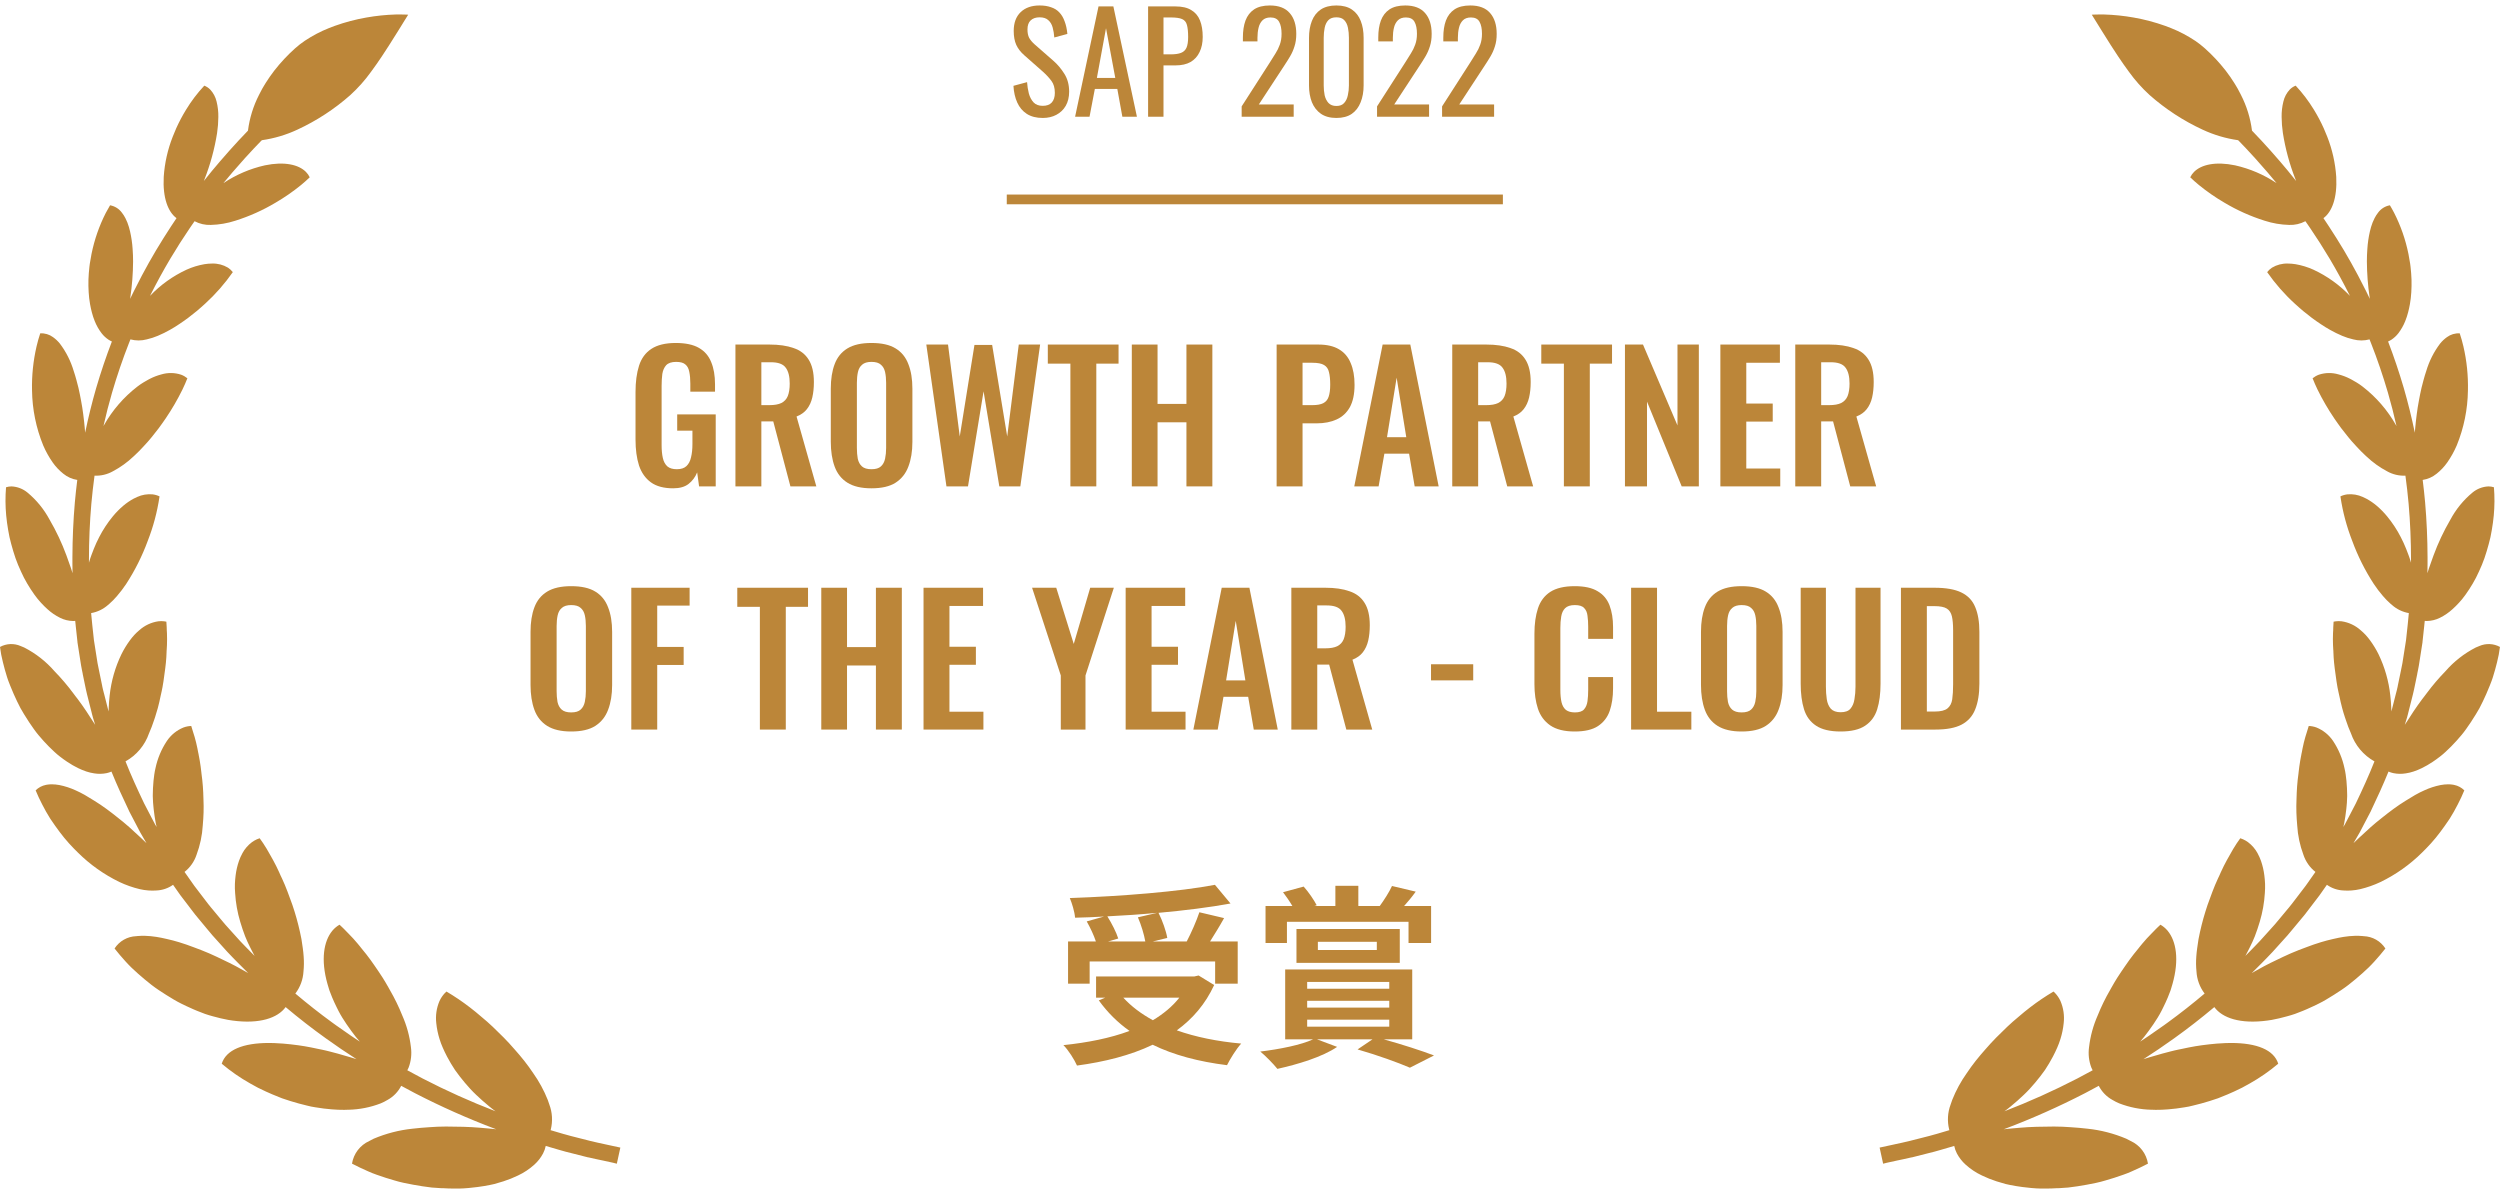 <svg width="257" height="123" viewBox="0 0 257 123" fill="none" xmlns="http://www.w3.org/2000/svg">
<path d="M46.789 122.181H46.889C47.017 122.181 47.142 122.181 47.269 122.181C47.526 122.181 47.786 122.158 48.044 122.137L48.197 122.125C48.502 122.097 48.803 122.065 49.096 122.025C49.528 121.968 49.949 121.899 50.358 121.816C50.514 121.785 50.667 121.751 50.819 121.716C51.145 121.626 51.455 121.534 51.751 121.441C52.264 121.276 52.765 121.076 53.251 120.841C53.864 120.553 54.432 120.176 54.934 119.721C55.297 119.393 55.599 119.005 55.828 118.573C55.955 118.33 56.047 118.071 56.102 117.802L57.502 118.212C57.961 118.354 58.386 118.454 58.761 118.548L58.847 118.57L60.014 118.867C60.169 118.909 60.313 118.946 60.464 118.981H60.483H60.502C61.039 119.11 61.502 119.202 61.871 119.281H61.879C62.379 119.39 62.763 119.472 63.02 119.53L63.41 119.629L63.772 117.972C63.772 117.972 63.239 117.858 62.239 117.64H62.246C61.766 117.533 61.221 117.429 60.608 117.271L60.444 117.228L59.291 116.935C58.862 116.824 58.437 116.725 58.02 116.596H58.013H58.007L56.599 116.181C56.608 116.155 56.617 116.129 56.624 116.102C56.833 115.253 56.78 114.36 56.471 113.542C56.423 113.388 56.369 113.231 56.309 113.071C55.921 112.095 55.417 111.169 54.809 110.313C54.523 109.885 54.218 109.463 53.894 109.053C53.731 108.848 53.566 108.644 53.394 108.443L53.139 108.149L52.877 107.849C52.529 107.449 52.167 107.049 51.795 106.674C51.609 106.485 51.419 106.3 51.228 106.117C51.038 105.934 50.852 105.741 50.66 105.56C50.276 105.196 49.883 104.85 49.483 104.522C49.09 104.187 48.697 103.853 48.294 103.551C47.528 102.962 46.727 102.421 45.895 101.93C45.654 102.146 45.452 102.4 45.294 102.682C45.255 102.753 45.217 102.827 45.181 102.903C44.873 103.62 44.759 104.406 44.849 105.181C44.905 105.734 45.017 106.279 45.184 106.809C45.275 107.11 45.385 107.405 45.513 107.692C45.642 107.992 45.79 108.3 45.956 108.617C46.205 109.089 46.477 109.548 46.772 109.992C47.083 110.433 47.42 110.868 47.783 111.299C47.966 111.514 48.154 111.728 48.346 111.939C48.446 112.039 48.539 112.151 48.645 112.252L48.952 112.552C49.367 112.952 49.803 113.333 50.252 113.703L50.294 113.739C50.504 113.916 50.721 114.082 50.941 114.239C48.385 113.253 45.885 112.129 43.452 110.871C42.929 110.599 42.403 110.316 41.87 110.023L41.886 109.996C41.932 109.914 41.972 109.829 42.008 109.742C42.26 109.073 42.34 108.351 42.242 107.642C42.111 106.521 41.812 105.425 41.355 104.392C40.995 103.492 40.569 102.62 40.083 101.781L39.916 101.481C39.727 101.149 39.535 100.818 39.331 100.498C39.198 100.291 39.063 100.085 38.925 99.881C38.789 99.681 38.645 99.481 38.511 99.275C38.233 98.868 37.949 98.475 37.653 98.098C37.505 97.91 37.352 97.725 37.203 97.544C37.13 97.45 37.056 97.357 36.981 97.265C36.907 97.173 36.834 97.083 36.758 96.994C36.458 96.636 36.151 96.294 35.834 95.981C35.748 95.897 35.663 95.81 35.581 95.723C35.498 95.636 35.441 95.577 35.371 95.506L35.184 95.324C35.091 95.234 34.998 95.146 34.904 95.06C34.644 95.208 34.411 95.399 34.214 95.623L34.151 95.698C33.285 96.753 32.956 98.652 33.663 101.145C33.712 101.321 33.763 101.498 33.821 101.675C33.839 101.733 33.858 101.791 33.877 101.848C33.959 102.078 34.05 102.308 34.147 102.538C34.285 102.867 34.437 103.198 34.6 103.527C34.667 103.66 34.734 103.794 34.8 103.927C34.92 104.161 35.05 104.389 35.188 104.614C35.327 104.839 35.469 105.059 35.62 105.28C35.779 105.516 35.944 105.749 36.114 105.98C36.263 106.18 36.414 106.38 36.569 106.58C36.703 106.749 36.843 106.915 36.99 107.08C36.698 106.887 36.404 106.692 36.111 106.493C35.592 106.141 35.073 105.779 34.553 105.406C34.412 105.305 34.271 105.203 34.13 105.1C32.864 104.178 31.607 103.19 30.36 102.136L30.373 102.121C30.865 101.47 31.152 100.687 31.198 99.872C31.25 99.357 31.256 98.838 31.216 98.322C31.198 98.043 31.166 97.757 31.125 97.459C31.084 97.161 31.049 96.88 30.995 96.582L30.985 96.522C30.803 95.577 30.569 94.642 30.285 93.722C30.142 93.255 29.983 92.795 29.808 92.341C29.639 91.882 29.474 91.42 29.285 90.975C29.191 90.752 29.093 90.532 28.994 90.316L28.84 89.994L28.697 89.667C28.497 89.235 28.297 88.816 28.072 88.416C27.855 88.044 27.66 87.668 27.448 87.316L27.407 87.245C27.18 86.867 26.942 86.509 26.694 86.172C26.499 86.233 26.312 86.317 26.137 86.42C26.056 86.467 25.979 86.52 25.901 86.574C25.494 86.879 25.158 87.269 24.916 87.716V87.722C24.777 87.972 24.66 88.233 24.566 88.503C24.398 88.986 24.283 89.485 24.221 89.992C24.186 90.268 24.16 90.561 24.148 90.867C24.134 91.173 24.148 91.482 24.171 91.81C24.231 92.81 24.407 93.8 24.695 94.76C24.841 95.26 25.012 95.76 25.203 96.26C25.352 96.634 25.521 96.999 25.703 97.36C25.761 97.478 25.82 97.596 25.88 97.713C25.973 97.899 26.07 98.084 26.171 98.265C26.026 98.121 25.883 97.976 25.741 97.829C25.378 97.453 25.018 97.1 24.689 96.744C24.343 96.362 23.996 95.978 23.649 95.592L23.325 95.231L23.14 95.025C22.98 94.843 22.82 94.643 22.645 94.435L21.837 93.463L21.637 93.226L21.631 93.22V93.213C21.488 93.05 21.341 92.849 21.172 92.63L20.691 92C20.53 91.789 20.369 91.58 20.209 91.369L19.974 91.061C19.922 90.991 19.864 90.906 19.797 90.81L19.762 90.76C19.645 90.591 19.528 90.424 19.41 90.26L18.97 89.633C19.546 89.179 19.976 88.565 20.206 87.868C20.569 86.898 20.784 85.879 20.845 84.845C20.845 84.786 20.854 84.728 20.858 84.67C20.87 84.511 20.881 84.352 20.895 84.19C20.91 83.97 20.921 83.75 20.927 83.528C20.927 83.528 20.927 83.518 20.927 83.512C20.941 83.073 20.936 82.633 20.916 82.194C20.902 81.989 20.901 81.776 20.895 81.565V81.523C20.886 81.299 20.873 81.074 20.855 80.85C20.823 80.403 20.773 79.961 20.713 79.526C20.713 79.486 20.706 79.447 20.701 79.408C20.66 79.008 20.602 78.608 20.538 78.22C20.515 78.087 20.491 77.954 20.465 77.82C20.451 77.74 20.434 77.661 20.419 77.582V77.56C20.404 77.493 20.39 77.428 20.375 77.36C20.369 77.33 20.363 77.3 20.357 77.269C20.337 77.169 20.319 77.061 20.299 76.958C20.215 76.544 20.119 76.143 20.008 75.758C19.953 75.564 19.892 75.374 19.829 75.187C19.767 75 19.72 74.812 19.66 74.631C19.386 74.639 19.116 74.692 18.86 74.788C18.169 75.069 17.577 75.548 17.16 76.166C16.589 77.023 16.189 77.982 15.979 78.99C15.93 79.193 15.891 79.399 15.863 79.606L15.857 79.647C15.825 79.86 15.799 80.078 15.777 80.297C15.777 80.305 15.777 80.314 15.777 80.322C15.735 80.78 15.71 81.252 15.707 81.732C15.707 81.777 15.707 81.822 15.707 81.868C15.707 82.068 15.719 82.258 15.733 82.453V82.476C15.743 82.617 15.755 82.758 15.77 82.901C15.778 82.993 15.787 83.086 15.797 83.178C15.851 83.664 15.925 84.155 16.015 84.644C16.044 84.769 16.073 84.894 16.104 85.019L15.928 84.719L15.56 84.019L14.861 82.673L14.822 82.6C14.139 81.169 13.479 79.731 12.902 78.27C14.035 77.64 14.895 76.614 15.319 75.389C15.513 74.952 15.684 74.504 15.832 74.049C15.867 73.949 15.903 73.843 15.938 73.739C16.041 73.428 16.135 73.114 16.221 72.795C16.277 72.582 16.329 72.369 16.38 72.156C16.424 71.961 16.459 71.768 16.506 71.571L16.52 71.508C16.552 71.37 16.584 71.231 16.613 71.093C16.679 70.794 16.735 70.494 16.779 70.193C16.789 70.138 16.798 70.084 16.806 70.029C16.864 69.647 16.907 69.268 16.963 68.883C16.974 68.809 16.983 68.736 16.992 68.663C17.04 68.301 17.075 67.94 17.098 67.584C17.11 67.392 17.116 67.204 17.125 67.016V66.948C17.13 66.879 17.134 66.81 17.14 66.741C17.149 66.597 17.157 66.454 17.163 66.314C17.179 65.896 17.179 65.487 17.163 65.088L17.145 64.788C17.145 64.688 17.145 64.588 17.137 64.488C17.13 64.288 17.119 64.099 17.102 63.908C16.948 63.875 16.791 63.857 16.633 63.854H16.518C16.445 63.854 16.373 63.86 16.3 63.868H16.282C15.548 63.975 14.861 64.298 14.31 64.796C14.137 64.941 13.972 65.097 13.818 65.262C13.654 65.441 13.5 65.628 13.357 65.823C13.026 66.273 12.735 66.75 12.486 67.249C11.839 68.59 11.428 70.033 11.271 71.514C11.223 71.922 11.193 72.334 11.178 72.749C11.168 72.879 11.164 73.009 11.162 73.138C11.146 73.079 11.13 73.014 11.111 72.938C11.104 72.91 11.097 72.881 11.088 72.851V72.856L10.889 72.066L10.688 71.276V71.283C10.617 70.997 10.546 70.753 10.509 70.542V70.533V70.524C10.399 69.991 10.29 69.46 10.181 68.932C10.123 68.645 10.063 68.395 10.028 68.174L9.919 67.483L9.902 67.374L9.845 67.013C9.786 66.635 9.727 66.257 9.667 65.879L9.655 65.805L9.483 64.213C9.441 63.818 9.402 63.422 9.368 63.026C10.012 62.914 10.612 62.625 11.101 62.191C11.149 62.152 11.198 62.111 11.246 62.068C11.527 61.821 11.79 61.554 12.031 61.268C12.368 60.878 12.68 60.467 12.966 60.038C13.872 58.645 14.618 57.155 15.191 55.595C15.758 54.145 16.16 52.635 16.39 51.095L16.399 51.027C16.172 50.919 15.928 50.848 15.678 50.819C15.143 50.77 14.605 50.861 14.116 51.082C13.992 51.134 13.866 51.194 13.739 51.262C13.358 51.468 12.998 51.714 12.668 51.994C12.276 52.328 11.915 52.696 11.589 53.094C11.05 53.75 10.583 54.463 10.195 55.219C9.989 55.614 9.804 56.019 9.64 56.433C9.556 56.641 9.474 56.852 9.398 57.065L9.283 57.388L9.183 57.713L9.144 57.846C9.144 57.746 9.144 57.655 9.144 57.558C9.144 55.605 9.226 53.678 9.39 51.787C9.478 50.814 9.587 49.851 9.718 48.898C10.372 48.927 11.02 48.774 11.591 48.456C12.371 48.044 13.09 47.527 13.729 46.92L13.742 46.907L13.751 46.9L13.879 46.781C14.164 46.516 14.438 46.238 14.703 45.948L14.729 45.92L14.764 45.883L14.784 45.86C14.918 45.717 15.051 45.571 15.184 45.421L15.213 45.388L15.284 45.306L15.309 45.277C15.39 45.183 15.47 45.088 15.549 44.992L15.732 44.764C15.931 44.518 16.131 44.269 16.32 44.016C16.57 43.685 16.799 43.343 17.038 43.004C17.678 42.061 18.25 41.074 18.753 40.051C18.942 39.659 19.113 39.271 19.262 38.887C19.066 38.729 18.846 38.603 18.61 38.516C17.963 38.304 17.268 38.292 16.616 38.482C16.198 38.59 15.793 38.743 15.409 38.94L15.265 39.015C15.101 39.102 14.934 39.197 14.765 39.302C14.7 39.343 14.633 39.385 14.566 39.428L14.432 39.515L14.348 39.576C14.266 39.633 14.184 39.694 14.102 39.756C12.72 40.827 11.564 42.162 10.703 43.684L10.636 43.801C10.898 42.633 11.191 41.491 11.515 40.377C12.033 38.604 12.616 36.902 13.252 35.283C13.304 35.15 13.356 35.018 13.409 34.888C13.958 35.036 14.537 35.036 15.086 34.888C15.475 34.8 15.854 34.678 16.221 34.523C16.649 34.342 17.066 34.137 17.471 33.908C17.788 33.73 18.102 33.535 18.409 33.329C18.715 33.123 19.032 32.909 19.334 32.681C19.636 32.453 19.933 32.218 20.227 31.975C20.521 31.732 20.799 31.475 21.084 31.222C22.151 30.249 23.106 29.16 23.933 27.975C23.793 27.794 23.624 27.639 23.433 27.514C22.941 27.22 22.376 27.074 21.803 27.093C21.54 27.094 21.277 27.116 21.017 27.159C20.382 27.268 19.765 27.458 19.178 27.723C17.768 28.377 16.493 29.29 15.421 30.416C16.098 29.07 16.789 27.803 17.494 26.616C18.161 25.498 18.828 24.451 19.494 23.475C19.581 23.349 19.666 23.223 19.752 23.099L20.003 22.74C20.515 23.014 21.092 23.146 21.674 23.122C22.528 23.1 23.375 22.955 24.188 22.691C25.635 22.236 27.024 21.613 28.326 20.836C29.243 20.302 30.117 19.696 30.941 19.026C31.258 18.765 31.558 18.499 31.84 18.226C31.743 18.02 31.61 17.831 31.448 17.67C30.698 16.919 29.235 16.58 27.233 16.996C25.71 17.338 24.264 17.958 22.966 18.825C23.287 18.433 23.598 18.062 23.898 17.714C24.348 17.189 24.77 16.714 25.157 16.282C25.829 15.539 26.401 14.939 26.846 14.482H26.852L26.918 14.413C28.183 14.234 29.414 13.868 30.572 13.327C32.55 12.412 34.385 11.214 36.017 9.77C36.807 9.049 37.52 8.248 38.144 7.379C38.531 6.858 38.904 6.319 39.26 5.787C39.517 5.402 39.76 5.021 39.998 4.654C40.35 4.105 40.672 3.588 40.952 3.138L41.391 2.43L41.407 2.403L41.441 2.346L41.961 1.512C41.961 1.512 41.697 1.489 41.233 1.488H41.072C40.962 1.488 40.843 1.488 40.715 1.488C39.688 1.518 38.665 1.623 37.654 1.803C36.553 1.996 35.471 2.282 34.419 2.658C34.215 2.731 34.013 2.809 33.812 2.89C32.952 3.232 32.131 3.663 31.36 4.176H31.355C30.996 4.419 30.653 4.687 30.329 4.976C29.565 5.661 28.862 6.411 28.23 7.219L28.171 7.294C27.863 7.7 27.576 8.103 27.32 8.518C27.273 8.595 27.225 8.672 27.178 8.749C27.101 8.878 27.025 9.006 26.951 9.133C26.837 9.34 26.729 9.547 26.627 9.754C26.037 10.905 25.653 12.149 25.491 13.431C25.207 13.723 24.881 14.066 24.515 14.46L24.497 14.48L24.486 14.492C23.936 15.085 23.303 15.792 22.602 16.607C22.082 17.207 21.529 17.88 20.953 18.607L21.017 18.446C21.623 16.907 22.059 15.306 22.317 13.672C22.398 13.128 22.441 12.579 22.445 12.029C22.454 11.494 22.393 10.959 22.265 10.439C22.157 9.974 21.929 9.546 21.602 9.198C21.431 9.027 21.227 8.893 21.002 8.805C20.292 9.565 19.662 10.396 19.122 11.285C18.746 11.898 18.41 12.535 18.114 13.191C17.986 13.476 17.866 13.765 17.755 14.056C17.236 15.378 16.924 16.771 16.831 18.188C16.718 20.343 17.274 21.788 18.146 22.426C17.959 22.704 17.77 22.988 17.579 23.278C17.068 24.058 16.554 24.878 16.038 25.739C15.547 26.563 15.064 27.425 14.586 28.325C14.312 28.844 14.04 29.374 13.77 29.916C13.636 30.183 13.505 30.452 13.376 30.723C13.384 30.665 13.393 30.608 13.4 30.551C13.58 29.335 13.674 28.108 13.681 26.879C13.681 26.444 13.665 26.015 13.633 25.595C13.595 24.992 13.508 24.394 13.374 23.805C13.305 23.49 13.211 23.18 13.095 22.878C13.036 22.727 12.97 22.58 12.896 22.436C12.794 22.235 12.673 22.045 12.534 21.868C12.242 21.465 11.805 21.191 11.315 21.103C11.161 21.357 11.014 21.623 10.871 21.896C10.199 23.219 9.709 24.627 9.413 26.081L9.397 26.165C9.335 26.48 9.277 26.795 9.232 27.111C9.218 27.215 9.204 27.318 9.192 27.421C9.142 27.87 9.107 28.313 9.092 28.75C9.077 29.187 9.092 29.622 9.115 30.042C9.138 30.453 9.186 30.863 9.258 31.268C9.311 31.568 9.372 31.841 9.44 32.102C9.52 32.413 9.62 32.718 9.74 33.015C9.918 33.462 10.157 33.883 10.45 34.265C10.653 34.526 10.898 34.752 11.175 34.933C11.238 34.972 11.3 35.008 11.364 35.04C11.409 35.063 11.456 35.084 11.502 35.104C10.915 36.637 10.37 38.24 9.883 39.904C9.455 41.384 9.078 42.91 8.752 44.482C8.74 44.312 8.726 44.142 8.71 43.971C8.69 43.739 8.666 43.506 8.639 43.271C8.612 43.036 8.581 42.807 8.554 42.576C8.495 42.115 8.424 41.656 8.336 41.2C8.248 40.744 8.168 40.3 8.062 39.858C8.01 39.638 7.952 39.42 7.892 39.204L7.858 39.075C7.818 38.926 7.777 38.775 7.733 38.632L7.714 38.568C7.67 38.426 7.626 38.287 7.58 38.151C7.279 37.132 6.798 36.175 6.158 35.326C5.953 35.071 5.714 34.846 5.447 34.656C5.069 34.378 4.605 34.24 4.136 34.268C3.992 34.699 3.866 35.147 3.758 35.609C3.414 37.095 3.257 38.618 3.293 40.142C3.32 42.081 3.71 43.997 4.443 45.791C4.708 46.407 5.036 46.995 5.42 47.544C5.726 47.98 6.094 48.369 6.511 48.699C6.923 49.037 7.418 49.257 7.944 49.336C7.848 50.095 7.765 50.861 7.695 51.636C7.534 53.489 7.451 55.376 7.444 57.284C7.444 57.373 7.444 57.463 7.444 57.553V57.932C7.444 58.266 7.448 58.596 7.456 58.924C7.406 58.76 7.356 58.596 7.304 58.432C7.154 57.984 6.996 57.539 6.829 57.096C6.361 55.823 5.781 54.593 5.097 53.42C4.528 52.357 3.759 51.413 2.832 50.641C2.369 50.255 1.793 50.031 1.19 50.002C0.997 50.002 0.806 50.032 0.621 50.09C0.541 51.053 0.546 52.021 0.636 52.983C0.679 53.483 0.756 53.976 0.836 54.472C0.879 54.72 0.926 54.968 0.976 55.214C1.027 55.439 1.083 55.662 1.143 55.883L1.16 55.948C1.289 56.434 1.435 56.912 1.595 57.382C1.755 57.852 1.954 58.303 2.154 58.742C2.254 58.962 2.357 59.178 2.463 59.388C2.571 59.599 2.689 59.804 2.805 60.003C3.041 60.403 3.288 60.783 3.546 61.142C3.655 61.291 3.762 61.435 3.873 61.571C3.984 61.707 4.097 61.838 4.211 61.961C4.423 62.195 4.647 62.417 4.882 62.627C5.272 62.983 5.709 63.282 6.182 63.514C6.595 63.719 7.047 63.83 7.507 63.84C7.583 63.84 7.658 63.84 7.732 63.829C7.75 64.014 7.769 64.201 7.789 64.387C7.847 64.921 7.905 65.454 7.963 65.987V66.007V66.027C8.046 66.561 8.129 67.094 8.213 67.627L8.339 68.427C8.389 68.739 8.456 69.01 8.502 69.253V69.281C8.611 69.814 8.721 70.346 8.831 70.874C8.867 71.065 8.911 71.24 8.953 71.401C8.98 71.501 9.006 71.601 9.029 71.701L9.229 72.492L9.429 73.283V73.289C9.44 73.332 9.452 73.38 9.465 73.431C9.486 73.513 9.509 73.604 9.537 73.702V73.71L9.659 74.11L9.782 74.51C9.627 74.264 9.467 74.02 9.302 73.777C9.03 73.347 8.752 72.922 8.455 72.505C8.308 72.297 8.155 72.089 8.003 71.884C7.851 71.679 7.683 71.484 7.538 71.275C6.946 70.477 6.301 69.719 5.607 69.006C4.733 68 3.674 67.171 2.487 66.563C2.363 66.506 2.241 66.455 2.119 66.411C1.783 66.264 1.416 66.195 1.049 66.212C0.682 66.228 0.323 66.329 0 66.506C0.066 67.037 0.166 67.563 0.3 68.081C0.422 68.581 0.562 69.087 0.721 69.591L0.75 69.682C0.779 69.782 0.811 69.882 0.85 69.974C0.91 70.142 0.977 70.309 1.044 70.474C1.148 70.741 1.258 71.003 1.373 71.261L1.416 71.361C1.632 71.848 1.859 72.329 2.107 72.798C2.227 73.01 2.35 73.219 2.475 73.425C2.643 73.703 2.816 73.974 2.992 74.24C3.146 74.472 3.304 74.7 3.462 74.922C3.526 75.009 3.589 75.096 3.653 75.182L3.705 75.253L3.759 75.322C3.825 75.406 3.894 75.489 3.959 75.571C4.308 75.989 4.665 76.383 5.031 76.752C5.214 76.936 5.398 77.112 5.583 77.282C5.765 77.453 5.954 77.615 6.151 77.767C6.414 77.971 6.671 78.157 6.923 78.324C7.276 78.56 7.643 78.772 8.023 78.959C8.299 79.094 8.583 79.211 8.873 79.309C9.006 79.354 9.141 79.392 9.273 79.423C9.405 79.454 9.544 79.481 9.673 79.501C10.105 79.574 10.546 79.565 10.973 79.476C11.14 79.439 11.302 79.386 11.457 79.317C12.014 80.691 12.632 82.028 13.258 83.345V83.354L13.264 83.368L14.018 84.809L14.403 85.547L14.819 86.264L15.059 86.677C14.854 86.477 14.644 86.277 14.43 86.077L14.287 85.948C13.956 85.648 13.636 85.338 13.302 85.042C12.919 84.706 12.527 84.378 12.124 84.065C11.919 83.91 11.725 83.751 11.53 83.597C11.336 83.443 11.136 83.297 10.931 83.147C10.53 82.855 10.123 82.579 9.709 82.324C9.357 82.11 9.039 81.908 8.719 81.724C8.399 81.54 8.088 81.389 7.786 81.253C7.248 81.003 6.681 80.818 6.098 80.702C5.84 80.654 5.579 80.629 5.316 80.626C5.155 80.626 4.994 80.639 4.834 80.665C4.792 80.672 4.75 80.68 4.709 80.689C4.314 80.77 3.951 80.964 3.664 81.248C3.855 81.732 4.092 82.211 4.338 82.696C4.584 83.181 4.854 83.664 5.152 84.136L5.21 84.223C5.501 84.66 5.81 85.092 6.125 85.515C6.436 85.921 6.749 86.326 7.097 86.701L7.206 86.817C7.468 87.104 7.736 87.381 8.012 87.648C9.258 88.884 10.7 89.905 12.278 90.67C12.944 90.985 13.64 91.23 14.355 91.402C14.656 91.472 14.961 91.519 15.268 91.541C15.542 91.561 15.818 91.561 16.091 91.541C16.703 91.514 17.293 91.312 17.791 90.957C17.974 91.215 18.154 91.469 18.328 91.723C18.396 91.823 18.474 91.935 18.57 92.064L18.816 92.385C18.976 92.595 19.137 92.806 19.299 93.017C19.459 93.228 19.619 93.436 19.779 93.647C19.861 93.755 19.948 93.872 20.043 93.993C20.119 94.093 20.201 94.193 20.29 94.293L20.671 94.751L21.291 95.499L21.473 95.715C21.578 95.842 21.686 95.975 21.803 96.109V96.114L21.809 96.119C21.985 96.313 22.157 96.507 22.331 96.699C22.678 97.085 23.024 97.469 23.37 97.852C23.738 98.252 24.108 98.614 24.453 98.972C24.805 99.332 25.16 99.686 25.517 100.035C25.39 99.964 25.261 99.893 25.136 99.819C24.899 99.682 24.66 99.547 24.416 99.419L24.235 99.319C23.807 99.093 23.372 98.877 22.928 98.67C22.494 98.459 22.061 98.25 21.619 98.057L21.43 97.975C20.93 97.755 20.41 97.562 19.907 97.375C19.658 97.279 19.408 97.188 19.157 97.101C18.907 97.014 18.657 96.933 18.407 96.858C17.988 96.731 17.579 96.623 17.188 96.537L17.114 96.52C16.752 96.437 16.415 96.363 16.081 96.313C15.693 96.251 15.301 96.214 14.909 96.202C14.66 96.195 14.411 96.202 14.164 96.223C14.111 96.223 14.057 96.233 14.007 96.239C13.56 96.254 13.124 96.378 12.736 96.598C12.348 96.819 12.019 97.13 11.777 97.506C12.126 97.949 12.499 98.39 12.895 98.825C13.082 99.025 13.268 99.234 13.469 99.425L13.508 99.464L13.591 99.541C13.78 99.721 13.974 99.899 14.171 100.076C14.621 100.476 15.089 100.868 15.57 101.243C16.052 101.618 16.57 101.951 17.084 102.278C17.341 102.44 17.601 102.599 17.86 102.752C17.991 102.827 18.12 102.905 18.253 102.976L18.652 103.182C18.815 103.263 18.977 103.341 19.14 103.418C19.379 103.531 19.618 103.64 19.858 103.744C19.991 103.803 20.127 103.861 20.267 103.917C20.535 104.026 20.802 104.131 21.067 104.227C21.331 104.323 21.611 104.399 21.881 104.475C22.419 104.628 22.951 104.752 23.471 104.847C23.623 104.872 23.773 104.895 23.919 104.915C26.68 105.285 28.541 104.659 29.363 103.529C30.727 104.676 32.105 105.746 33.495 106.74C34.548 107.497 35.599 108.211 36.65 108.883L36.431 108.813C36.293 108.769 36.153 108.726 36.013 108.685C35.843 108.634 35.672 108.585 35.499 108.537C34.971 108.38 34.441 108.227 33.9 108.096C33.766 108.063 33.633 108.029 33.499 107.996L33.093 107.906C32.95 107.876 32.807 107.847 32.664 107.819C32.522 107.791 32.41 107.767 32.285 107.739L31.963 107.673C31.536 107.588 31.109 107.516 30.683 107.457C30.416 107.419 30.151 107.387 29.883 107.357L29.099 107.281C28.788 107.256 28.485 107.238 28.192 107.228C28.005 107.221 27.822 107.218 27.643 107.218C24.983 107.218 23.238 107.929 22.794 109.35C23.704 110.117 24.684 110.797 25.721 111.381C26.239 111.685 26.773 111.959 27.322 112.204C27.547 112.308 27.773 112.408 28.002 112.504C28.329 112.644 28.658 112.777 28.989 112.904C29.561 113.104 30.137 113.281 30.709 113.438C30.994 113.516 31.28 113.589 31.566 113.656C31.707 113.689 31.849 113.724 31.991 113.756L32.422 113.831C32.995 113.931 33.56 113.998 34.112 114.042C34.547 114.076 34.971 114.098 35.391 114.093C35.506 114.093 35.621 114.089 35.736 114.082H35.815H35.824C36.957 114.058 38.078 113.836 39.136 113.428C39.38 113.326 39.617 113.206 39.843 113.069C40.444 112.738 40.932 112.234 41.243 111.622C41.721 111.884 42.196 112.138 42.666 112.383C45.342 113.764 48.095 114.989 50.913 116.052H50.919L51.019 116.089C50.489 116.028 49.949 115.989 49.419 115.937C48.237 115.83 47.023 115.815 45.849 115.808C45.258 115.808 44.67 115.836 44.089 115.88C43.507 115.924 42.944 115.96 42.389 116.032C41.022 116.177 39.684 116.523 38.419 117.058C38.256 117.134 38.102 117.214 37.956 117.298C37.491 117.509 37.087 117.832 36.778 118.237C36.469 118.643 36.266 119.119 36.185 119.622C36.717 119.901 37.273 120.164 37.846 120.414L38.281 120.599C38.428 120.656 38.576 120.711 38.725 120.764C39.026 120.871 39.325 120.975 39.636 121.073C39.946 121.171 40.251 121.263 40.562 121.353C40.874 121.443 41.185 121.533 41.508 121.597C42.15 121.733 42.792 121.852 43.437 121.951C43.758 121.997 44.078 122.042 44.4 122.081L44.663 122.098C44.857 122.113 45.05 122.127 45.242 122.138L45.367 122.144H45.413H45.477L45.608 122.15H45.63C45.933 122.171 46.234 122.181 46.535 122.181H46.789Z" fill="#BC8639"/>
<path d="M210.207 122.181H210.107C209.98 122.181 209.854 122.181 209.728 122.181C209.47 122.181 209.21 122.158 208.953 122.137L208.8 122.125C208.494 122.097 208.193 122.065 207.9 122.025C207.468 121.968 207.048 121.899 206.638 121.816C206.482 121.785 206.329 121.751 206.178 121.716C205.852 121.626 205.541 121.534 205.246 121.441C204.732 121.276 204.231 121.076 203.746 120.841C203.132 120.553 202.564 120.176 202.062 119.721C201.699 119.393 201.397 119.005 201.168 118.573C201.041 118.33 200.949 118.071 200.894 117.802L199.494 118.212C199.036 118.354 198.61 118.454 198.236 118.548L198.149 118.57L196.983 118.867C196.828 118.909 196.683 118.946 196.533 118.981H196.513H196.495C195.957 119.11 195.495 119.202 195.125 119.281H195.118C194.618 119.39 194.234 119.472 193.977 119.53L193.586 119.629L193.225 117.972C193.225 117.972 193.758 117.858 194.758 117.64H194.75C195.231 117.533 195.776 117.429 196.389 117.271L196.552 117.228L197.706 116.935C198.134 116.824 198.56 116.725 198.977 116.596H198.984H198.99L200.397 116.181C200.388 116.155 200.38 116.129 200.372 116.102C200.163 115.253 200.216 114.36 200.525 113.542C200.573 113.388 200.627 113.231 200.688 113.071C201.075 112.095 201.579 111.169 202.188 110.313C202.474 109.885 202.779 109.463 203.103 109.053C203.265 108.848 203.431 108.644 203.603 108.443L203.858 108.149L204.119 107.849C204.467 107.449 204.829 107.049 205.201 106.674C205.387 106.485 205.577 106.3 205.768 106.117C205.959 105.934 206.145 105.741 206.337 105.56C206.721 105.196 207.113 104.85 207.513 104.522C207.907 104.187 208.299 103.853 208.702 103.551C209.468 102.962 210.269 102.421 211.102 101.93C211.342 102.146 211.545 102.4 211.702 102.682C211.742 102.753 211.779 102.827 211.815 102.903C212.123 103.62 212.237 104.406 212.147 105.181C212.092 105.734 211.98 106.279 211.813 106.809C211.721 107.11 211.611 107.405 211.484 107.692C211.354 107.992 211.206 108.3 211.04 108.617C210.791 109.089 210.519 109.548 210.225 109.992C209.913 110.433 209.576 110.868 209.213 111.299C209.03 111.514 208.843 111.728 208.651 111.939C208.551 112.039 208.457 112.151 208.351 112.252L208.045 112.552C207.629 112.952 207.194 113.333 206.745 113.703L206.703 113.739C206.493 113.916 206.276 114.082 206.056 114.239C208.611 113.253 211.111 112.129 213.545 110.871C214.067 110.599 214.594 110.316 215.126 110.023L215.11 109.996C215.064 109.914 215.024 109.829 214.988 109.742C214.736 109.073 214.656 108.351 214.755 107.642C214.885 106.521 215.184 105.425 215.641 104.392C216.001 103.492 216.427 102.62 216.914 101.781L217.081 101.481C217.269 101.149 217.461 100.818 217.665 100.498C217.798 100.291 217.933 100.085 218.071 99.881C218.207 99.681 218.351 99.481 218.486 99.275C218.763 98.868 219.048 98.475 219.344 98.098C219.491 97.91 219.644 97.725 219.794 97.544C219.867 97.45 219.941 97.357 220.015 97.265C220.089 97.173 220.163 97.083 220.239 96.994C220.539 96.636 220.846 96.294 221.163 95.981C221.249 95.897 221.333 95.81 221.416 95.723C221.499 95.636 221.555 95.577 221.625 95.506L221.812 95.324C221.905 95.234 221.999 95.146 222.093 95.06C222.352 95.208 222.585 95.399 222.783 95.623L222.846 95.698C223.712 96.753 224.041 98.652 223.334 101.145C223.285 101.321 223.234 101.498 223.176 101.675C223.158 101.733 223.139 101.791 223.12 101.848C223.037 102.078 222.947 102.308 222.85 102.538C222.711 102.867 222.56 103.198 222.396 103.527C222.329 103.66 222.262 103.794 222.196 103.927C222.076 104.161 221.946 104.389 221.808 104.614C221.67 104.839 221.527 105.059 221.377 105.28C221.217 105.516 221.052 105.749 220.882 105.98C220.734 106.18 220.582 106.38 220.427 106.58C220.293 106.749 220.153 106.915 220.006 107.08C220.298 106.887 220.592 106.692 220.886 106.493C221.404 106.141 221.923 105.779 222.443 105.406C222.584 105.305 222.725 105.203 222.866 105.1C224.132 104.178 225.389 103.19 226.636 102.136L226.623 102.121C226.131 101.47 225.844 100.687 225.798 99.872C225.746 99.357 225.74 98.838 225.78 98.322C225.799 98.043 225.831 97.757 225.872 97.459C225.913 97.161 225.948 96.88 226.001 96.582L226.012 96.522C226.193 95.577 226.427 94.642 226.712 93.722C226.854 93.255 227.013 92.795 227.189 92.341C227.358 91.882 227.523 91.42 227.712 90.975C227.806 90.752 227.904 90.532 228.003 90.316L228.156 89.994L228.3 89.667C228.5 89.235 228.7 88.816 228.925 88.416C229.141 88.044 229.337 87.668 229.548 87.316L229.59 87.245C229.816 86.867 230.054 86.509 230.303 86.172C230.497 86.233 230.684 86.317 230.86 86.42C230.94 86.467 231.018 86.52 231.095 86.574C231.502 86.879 231.838 87.269 232.081 87.716V87.722C232.219 87.972 232.336 88.233 232.431 88.503C232.598 88.986 232.713 89.485 232.775 89.992C232.811 90.268 232.836 90.561 232.849 90.867C232.862 91.173 232.849 91.482 232.826 91.81C232.765 92.81 232.589 93.8 232.301 94.76C232.155 95.26 231.984 95.76 231.793 96.26C231.645 96.634 231.475 96.999 231.293 97.36C231.235 97.478 231.177 97.596 231.117 97.713C231.024 97.899 230.927 98.084 230.826 98.265C230.97 98.121 231.113 97.976 231.256 97.829C231.618 97.453 231.978 97.1 232.308 96.744C232.654 96.362 233 95.978 233.347 95.592L233.672 95.231L233.857 95.025C234.016 94.843 234.177 94.643 234.351 94.435L235.16 93.463L235.36 93.226L235.366 93.22V93.213C235.508 93.05 235.655 92.849 235.824 92.63L236.306 92C236.466 91.789 236.627 91.58 236.787 91.369L237.022 91.061C237.075 90.991 237.132 90.906 237.2 90.81L237.235 90.76C237.351 90.591 237.468 90.424 237.586 90.26L238.027 89.633C237.45 89.179 237.02 88.565 236.79 87.868C236.427 86.898 236.212 85.879 236.152 84.845C236.152 84.786 236.143 84.728 236.139 84.67C236.126 84.511 236.115 84.352 236.102 84.19C236.087 83.97 236.076 83.75 236.07 83.528C236.07 83.528 236.07 83.518 236.07 83.512C236.056 83.073 236.06 82.633 236.08 82.194C236.094 81.989 236.096 81.776 236.102 81.565V81.523C236.111 81.299 236.123 81.074 236.141 80.85C236.173 80.403 236.223 79.961 236.283 79.526C236.283 79.486 236.291 79.447 236.295 79.408C236.337 79.008 236.395 78.608 236.458 78.22C236.481 78.087 236.505 77.954 236.531 77.82C236.546 77.74 236.562 77.661 236.578 77.582V77.56C236.592 77.493 236.607 77.428 236.621 77.36C236.627 77.33 236.634 77.3 236.64 77.269C236.66 77.169 236.678 77.061 236.698 76.958C236.781 76.544 236.877 76.143 236.989 75.758C237.043 75.564 237.105 75.374 237.167 75.187C237.229 75 237.277 74.812 237.337 74.631C237.61 74.639 237.88 74.692 238.137 74.788C238.827 75.069 239.419 75.548 239.837 76.166C240.407 77.023 240.807 77.982 241.017 78.99C241.066 79.193 241.105 79.399 241.134 79.606L241.14 79.647C241.171 79.86 241.198 80.078 241.219 80.297C241.219 80.305 241.219 80.314 241.219 80.322C241.262 80.78 241.286 81.252 241.289 81.732C241.289 81.777 241.289 81.822 241.289 81.868C241.289 82.068 241.278 82.258 241.263 82.453V82.476C241.253 82.617 241.241 82.758 241.227 82.901C241.218 82.993 241.209 83.086 241.199 83.178C241.145 83.664 241.072 84.155 240.981 84.644C240.953 84.769 240.923 84.894 240.893 85.019L241.068 84.719L241.436 84.019L242.136 82.673L242.174 82.6C242.858 81.169 243.518 79.731 244.094 78.27C242.961 77.64 242.101 76.614 241.678 75.389C241.483 74.952 241.312 74.504 241.165 74.049C241.129 73.949 241.093 73.843 241.059 73.739C240.955 73.428 240.861 73.114 240.776 72.795C240.719 72.582 240.667 72.369 240.617 72.156C240.572 71.961 240.537 71.768 240.491 71.571L240.476 71.508C240.444 71.37 240.413 71.231 240.384 71.093C240.317 70.794 240.261 70.494 240.217 70.193C240.207 70.138 240.198 70.084 240.19 70.029C240.132 69.647 240.09 69.268 240.033 68.883C240.023 68.809 240.013 68.736 240.004 68.663C239.957 68.301 239.922 67.94 239.899 67.584C239.886 67.392 239.881 67.204 239.872 67.016V66.948C239.867 66.879 239.862 66.81 239.857 66.741C239.847 66.597 239.839 66.454 239.834 66.314C239.817 65.896 239.817 65.487 239.834 65.088L239.852 64.788C239.852 64.688 239.852 64.588 239.859 64.488C239.867 64.288 239.878 64.099 239.894 63.908C240.048 63.875 240.206 63.857 240.364 63.854H240.478C240.551 63.854 240.623 63.86 240.696 63.868H240.714C241.448 63.975 242.135 64.298 242.686 64.796C242.859 64.941 243.024 65.097 243.179 65.262C243.342 65.441 243.496 65.628 243.64 65.823C243.97 66.273 244.261 66.75 244.51 67.249C245.157 68.59 245.568 70.033 245.725 71.514C245.773 71.922 245.804 72.334 245.819 72.749C245.828 72.879 245.833 73.009 245.834 73.138C245.85 73.079 245.866 73.014 245.885 72.938C245.892 72.91 245.9 72.881 245.908 72.851V72.856L246.108 72.066L246.308 71.276V71.283C246.38 70.997 246.45 70.753 246.487 70.542V70.533V70.524C246.597 69.991 246.706 69.46 246.816 68.932C246.874 68.645 246.933 68.395 246.968 68.174L247.077 67.483L247.094 67.374L247.151 67.013C247.21 66.635 247.269 66.257 247.329 65.879L247.341 65.805L247.513 64.213C247.555 63.818 247.594 63.422 247.628 63.026C246.984 62.914 246.384 62.625 245.896 62.191C245.847 62.152 245.798 62.111 245.75 62.068C245.469 61.821 245.206 61.554 244.965 61.268C244.628 60.878 244.317 60.467 244.031 60.038C243.125 58.645 242.378 57.155 241.806 55.595C241.239 54.145 240.836 52.635 240.606 51.095L240.597 51.027C240.824 50.919 241.068 50.848 241.319 50.819C241.853 50.77 242.392 50.861 242.881 51.082C243.005 51.134 243.13 51.194 243.257 51.262C243.638 51.468 243.998 51.714 244.329 51.994C244.72 52.328 245.081 52.696 245.407 53.094C245.946 53.75 246.414 54.463 246.801 55.219C247.007 55.614 247.192 56.019 247.356 56.433C247.44 56.641 247.522 56.852 247.598 57.065L247.713 57.388L247.813 57.713L247.852 57.846C247.852 57.746 247.852 57.655 247.852 57.558C247.852 55.605 247.77 53.678 247.606 51.787C247.518 50.814 247.409 49.851 247.278 48.898C246.624 48.927 245.976 48.774 245.405 48.456C244.626 48.044 243.907 47.527 243.268 46.92L243.254 46.907L243.246 46.9L243.118 46.781C242.833 46.516 242.559 46.238 242.294 45.948L242.268 45.92L242.233 45.883L242.212 45.86C242.078 45.717 241.945 45.571 241.812 45.421L241.783 45.388L241.712 45.306L241.687 45.277C241.606 45.183 241.526 45.088 241.448 44.992L241.265 44.764C241.065 44.518 240.865 44.269 240.677 44.016C240.426 43.685 240.197 43.343 239.958 43.004C239.318 42.061 238.746 41.074 238.244 40.051C238.055 39.659 237.884 39.271 237.735 38.887C237.93 38.729 238.151 38.603 238.387 38.516C239.033 38.304 239.728 38.292 240.381 38.482C240.799 38.59 241.203 38.743 241.588 38.94L241.731 39.015C241.895 39.102 242.062 39.197 242.231 39.302C242.297 39.343 242.363 39.385 242.431 39.428L242.564 39.515L242.649 39.576C242.73 39.633 242.812 39.694 242.894 39.756C244.276 40.827 245.432 42.162 246.294 43.684L246.361 43.801C246.098 42.633 245.805 41.491 245.481 40.377C244.964 38.604 244.381 36.902 243.744 35.283C243.692 35.15 243.64 35.018 243.588 34.888C243.038 35.036 242.459 35.036 241.91 34.888C241.522 34.8 241.142 34.678 240.776 34.523C240.348 34.342 239.93 34.137 239.526 33.908C239.208 33.73 238.895 33.535 238.588 33.329C238.281 33.123 237.965 32.909 237.663 32.681C237.361 32.453 237.063 32.218 236.769 31.975C236.475 31.732 236.198 31.475 235.913 31.222C234.845 30.249 233.89 29.16 233.064 27.975C233.203 27.794 233.372 27.639 233.564 27.514C234.055 27.22 234.62 27.074 235.193 27.093C235.456 27.094 235.719 27.116 235.98 27.159C236.614 27.268 237.231 27.458 237.818 27.723C239.228 28.377 240.503 29.29 241.575 30.416C240.898 29.07 240.207 27.803 239.502 26.616C238.835 25.498 238.168 24.451 237.502 23.475C237.416 23.349 237.33 23.223 237.245 23.099L236.994 22.74C236.481 23.014 235.904 23.146 235.323 23.122C234.468 23.1 233.621 22.955 232.809 22.691C231.361 22.236 229.972 21.613 228.67 20.836C227.753 20.302 226.879 19.696 226.056 19.026C225.739 18.765 225.439 18.499 225.156 18.226C225.254 18.02 225.387 17.831 225.549 17.67C226.298 16.919 227.762 16.58 229.764 16.996C231.286 17.338 232.732 17.958 234.03 18.825C233.709 18.433 233.399 18.062 233.099 17.714C232.649 17.189 232.227 16.714 231.839 16.282C231.167 15.539 230.596 14.939 230.151 14.482H230.145L230.079 14.413C228.814 14.234 227.582 13.868 226.425 13.327C224.446 12.412 222.612 11.214 220.979 9.77C220.189 9.049 219.477 8.248 218.853 7.379C218.466 6.858 218.092 6.319 217.737 5.787C217.48 5.402 217.237 5.021 216.998 4.654C216.646 4.105 216.324 3.588 216.045 3.138L215.606 2.43L215.59 2.403L215.555 2.346L215.036 1.512C215.036 1.512 215.3 1.489 215.763 1.488H215.925C216.035 1.488 216.154 1.488 216.282 1.488C217.308 1.518 218.331 1.623 219.343 1.803C220.443 1.996 221.525 2.282 222.578 2.658C222.781 2.731 222.983 2.809 223.185 2.89C224.044 3.232 224.866 3.663 225.636 4.176H225.641C226 4.419 226.343 4.687 226.667 4.976C227.431 5.661 228.134 6.411 228.767 7.219L228.826 7.294C229.133 7.7 229.421 8.103 229.676 8.518C229.724 8.595 229.771 8.672 229.818 8.749C229.896 8.878 229.971 9.006 230.045 9.133C230.159 9.34 230.268 9.547 230.37 9.754C230.959 10.905 231.343 12.149 231.505 13.431C231.789 13.723 232.116 14.066 232.481 14.46L232.499 14.48L232.51 14.492C233.06 15.085 233.693 15.792 234.395 16.607C234.914 17.207 235.467 17.88 236.043 18.607L235.98 18.446C235.373 16.907 234.937 15.306 234.68 13.672C234.598 13.128 234.555 12.579 234.551 12.029C234.542 11.494 234.603 10.959 234.732 10.439C234.839 9.974 235.068 9.546 235.395 9.198C235.565 9.027 235.769 8.893 235.995 8.805C236.704 9.565 237.334 10.396 237.874 11.285C238.25 11.898 238.587 12.535 238.882 13.191C239.01 13.476 239.13 13.765 239.242 14.056C239.76 15.378 240.072 16.771 240.166 18.188C240.278 20.343 239.722 21.788 238.85 22.426C239.038 22.704 239.227 22.988 239.417 23.278C239.928 24.058 240.442 24.878 240.959 25.739C241.449 26.563 241.932 27.425 242.41 28.325C242.684 28.844 242.957 29.374 243.227 29.916C243.36 30.183 243.491 30.452 243.621 30.723C243.612 30.665 243.604 30.608 243.596 30.551C243.416 29.335 243.323 28.108 243.315 26.879C243.315 26.444 243.331 26.015 243.363 25.595C243.401 24.992 243.488 24.394 243.622 23.805C243.691 23.49 243.785 23.18 243.901 22.878C243.96 22.727 244.027 22.58 244.101 22.436C244.202 22.235 244.323 22.045 244.462 21.868C244.754 21.465 245.191 21.191 245.682 21.103C245.836 21.357 245.982 21.623 246.125 21.896C246.797 23.219 247.287 24.627 247.583 26.081L247.599 26.165C247.661 26.48 247.719 26.795 247.764 27.111C247.778 27.215 247.792 27.318 247.804 27.421C247.854 27.87 247.889 28.313 247.904 28.75C247.919 29.187 247.904 29.622 247.881 30.042C247.858 30.453 247.81 30.863 247.738 31.268C247.685 31.568 247.624 31.841 247.556 32.102C247.477 32.413 247.376 32.718 247.256 33.015C247.078 33.462 246.839 33.883 246.546 34.265C246.343 34.526 246.098 34.752 245.821 34.933C245.759 34.972 245.696 35.008 245.632 35.04C245.587 35.063 245.541 35.084 245.495 35.104C246.082 36.637 246.626 38.24 247.113 39.904C247.541 41.384 247.918 42.91 248.244 44.482C248.256 44.312 248.27 44.142 248.286 43.971C248.306 43.739 248.33 43.506 248.357 43.271C248.384 43.036 248.415 42.807 248.442 42.576C248.501 42.115 248.572 41.656 248.66 41.2C248.748 40.744 248.828 40.3 248.934 39.858C248.986 39.638 249.044 39.42 249.104 39.204L249.138 39.075C249.178 38.926 249.219 38.775 249.263 38.632L249.282 38.568C249.326 38.426 249.37 38.287 249.416 38.151C249.717 37.132 250.198 36.175 250.838 35.326C251.043 35.071 251.282 34.846 251.549 34.656C251.927 34.378 252.391 34.24 252.86 34.268C253.004 34.699 253.13 35.147 253.238 35.609C253.583 37.095 253.739 38.618 253.703 40.142C253.676 42.081 253.286 43.997 252.553 45.791C252.288 46.407 251.96 46.995 251.576 47.544C251.27 47.98 250.902 48.369 250.485 48.699C250.073 49.037 249.578 49.257 249.052 49.336C249.148 50.095 249.231 50.861 249.301 51.636C249.462 53.489 249.545 55.376 249.552 57.284C249.552 57.373 249.552 57.463 249.552 57.553V57.932C249.552 58.266 249.548 58.596 249.54 58.924C249.59 58.76 249.64 58.596 249.692 58.432C249.842 57.984 250 57.539 250.167 57.096C250.636 55.823 251.215 54.593 251.899 53.42C252.468 52.357 253.237 51.413 254.164 50.641C254.627 50.255 255.203 50.031 255.806 50.002C255.999 50.002 256.191 50.032 256.375 50.09C256.455 51.053 256.45 52.021 256.36 52.983C256.317 53.483 256.24 53.976 256.16 54.472C256.117 54.72 256.07 54.968 256.02 55.214C255.969 55.439 255.913 55.662 255.853 55.883L255.836 55.948C255.707 56.434 255.561 56.912 255.401 57.382C255.241 57.852 255.042 58.303 254.842 58.742C254.742 58.962 254.639 59.178 254.533 59.388C254.425 59.599 254.307 59.804 254.191 60.003C253.955 60.403 253.708 60.783 253.45 61.142C253.341 61.291 253.234 61.435 253.123 61.571C253.012 61.707 252.899 61.838 252.785 61.961C252.573 62.195 252.349 62.417 252.114 62.627C251.725 62.983 251.287 63.282 250.814 63.514C250.401 63.719 249.949 63.83 249.489 63.84C249.413 63.84 249.338 63.84 249.264 63.829C249.246 64.014 249.227 64.201 249.207 64.387C249.149 64.921 249.091 65.454 249.033 65.987V66.007V66.027C248.95 66.561 248.867 67.094 248.783 67.627L248.657 68.427C248.607 68.739 248.54 69.01 248.494 69.253V69.281C248.385 69.814 248.275 70.346 248.165 70.874C248.129 71.065 248.085 71.24 248.043 71.401C248.016 71.501 247.99 71.601 247.967 71.701L247.767 72.492L247.567 73.283V73.289C247.556 73.332 247.544 73.38 247.531 73.431C247.51 73.513 247.487 73.604 247.459 73.702V73.71L247.337 74.11L247.214 74.51C247.369 74.264 247.529 74.02 247.694 73.777C247.966 73.347 248.244 72.922 248.541 72.505C248.688 72.297 248.841 72.089 248.993 71.884C249.145 71.679 249.313 71.484 249.458 71.275C250.05 70.477 250.695 69.719 251.389 69.006C252.263 68 253.322 67.171 254.509 66.563C254.633 66.506 254.755 66.455 254.877 66.411C255.213 66.264 255.58 66.195 255.947 66.212C256.315 66.228 256.673 66.329 256.996 66.506C256.93 67.037 256.83 67.563 256.696 68.081C256.574 68.581 256.434 69.087 256.275 69.591L256.246 69.682C256.217 69.782 256.185 69.882 256.146 69.974C256.086 70.142 256.019 70.309 255.952 70.474C255.848 70.741 255.738 71.003 255.623 71.261L255.58 71.361C255.364 71.848 255.137 72.329 254.889 72.798C254.769 73.01 254.646 73.219 254.521 73.425C254.353 73.703 254.18 73.974 254.004 74.24C253.85 74.472 253.692 74.7 253.534 74.922C253.47 75.009 253.407 75.096 253.343 75.182L253.291 75.253L253.237 75.322C253.171 75.406 253.102 75.489 253.037 75.571C252.688 75.989 252.331 76.383 251.965 76.752C251.782 76.936 251.598 77.112 251.413 77.282C251.232 77.453 251.042 77.615 250.845 77.767C250.582 77.971 250.325 78.157 250.073 78.324C249.72 78.56 249.353 78.772 248.973 78.959C248.697 79.094 248.413 79.211 248.123 79.309C247.99 79.354 247.855 79.392 247.723 79.423C247.591 79.454 247.452 79.481 247.323 79.501C246.891 79.574 246.451 79.565 246.023 79.476C245.856 79.439 245.694 79.386 245.539 79.317C244.982 80.691 244.365 82.028 243.739 83.345V83.354L243.732 83.368L242.978 84.809L242.593 85.547L242.177 86.264L241.938 86.677C242.142 86.477 242.352 86.277 242.567 86.077L242.71 85.948C243.041 85.648 243.36 85.338 243.695 85.042C244.077 84.706 244.47 84.378 244.872 84.065C245.077 83.91 245.272 83.751 245.466 83.597C245.66 83.443 245.86 83.297 246.066 83.147C246.466 82.855 246.874 82.579 247.287 82.324C247.639 82.11 247.957 81.908 248.277 81.724C248.597 81.54 248.908 81.389 249.21 81.253C249.748 81.003 250.315 80.818 250.898 80.702C251.156 80.654 251.417 80.629 251.68 80.626C251.841 80.626 252.002 80.639 252.162 80.665C252.204 80.672 252.246 80.68 252.287 80.689C252.682 80.77 253.045 80.964 253.332 81.248C253.141 81.732 252.904 82.211 252.658 82.696C252.412 83.181 252.142 83.664 251.844 84.136L251.786 84.223C251.495 84.66 251.186 85.092 250.871 85.515C250.56 85.921 250.247 86.326 249.899 86.701L249.79 86.817C249.528 87.104 249.26 87.381 248.984 87.648C247.738 88.884 246.296 89.905 244.718 90.67C244.052 90.985 243.356 91.23 242.641 91.402C242.34 91.472 242.035 91.519 241.728 91.541C241.454 91.561 241.179 91.561 240.905 91.541C240.293 91.514 239.703 91.312 239.205 90.957C239.023 91.215 238.843 91.469 238.668 91.723C238.6 91.823 238.522 91.935 238.427 92.064L238.181 92.385C238.021 92.595 237.859 92.806 237.698 93.017C237.537 93.228 237.377 93.436 237.218 93.647C237.135 93.755 237.048 93.872 236.954 93.993C236.877 94.093 236.796 94.193 236.707 94.293L236.326 94.751L235.705 95.499L235.524 95.715C235.419 95.842 235.31 95.975 235.193 96.109V96.114L235.187 96.119C235.012 96.313 234.839 96.507 234.665 96.699C234.318 97.085 233.972 97.469 233.626 97.852C233.258 98.252 232.888 98.614 232.543 98.972C232.191 99.332 231.836 99.686 231.479 100.035C231.607 99.964 231.736 99.893 231.861 99.819C232.097 99.682 232.337 99.547 232.58 99.419L232.762 99.319C233.189 99.093 233.624 98.877 234.068 98.67C234.502 98.459 234.936 98.25 235.377 98.057L235.566 97.975C236.066 97.755 236.587 97.562 237.089 97.375C237.338 97.279 237.588 97.188 237.839 97.101C238.089 97.014 238.34 96.933 238.59 96.858C239.009 96.731 239.417 96.623 239.809 96.537L239.882 96.52C240.245 96.437 240.582 96.363 240.916 96.313C241.303 96.251 241.695 96.214 242.088 96.202C242.336 96.195 242.585 96.202 242.833 96.223C242.886 96.223 242.939 96.233 242.99 96.239C243.436 96.254 243.872 96.378 244.26 96.598C244.648 96.819 244.977 97.13 245.219 97.506C244.871 97.949 244.497 98.39 244.102 98.825C243.914 99.025 243.729 99.234 243.528 99.425L243.488 99.464L243.406 99.541C243.216 99.721 243.022 99.899 242.826 100.076C242.375 100.476 241.907 100.868 241.426 101.243C240.945 101.618 240.426 101.951 239.912 102.278C239.655 102.44 239.396 102.599 239.136 102.752C239.006 102.827 238.876 102.905 238.744 102.976L238.344 103.182C238.181 103.263 238.019 103.341 237.857 103.418C237.617 103.531 237.378 103.64 237.139 103.744C237.005 103.803 236.869 103.861 236.73 103.917C236.461 104.026 236.195 104.131 235.93 104.227C235.665 104.323 235.385 104.399 235.115 104.475C234.577 104.628 234.045 104.752 233.526 104.847C233.373 104.872 233.223 104.895 233.077 104.915C230.316 105.285 228.456 104.659 227.633 103.529C226.269 104.676 224.892 105.746 223.502 106.74C222.448 107.497 221.397 108.211 220.347 108.883L220.565 108.813C220.703 108.769 220.843 108.726 220.984 108.685C221.154 108.634 221.325 108.585 221.497 108.537C222.026 108.38 222.556 108.227 223.097 108.096C223.23 108.063 223.363 108.029 223.497 107.996L223.903 107.906C224.046 107.876 224.189 107.847 224.332 107.819C224.475 107.791 224.586 107.767 224.711 107.739L225.033 107.673C225.46 107.588 225.887 107.516 226.314 107.457C226.58 107.419 226.845 107.387 227.114 107.357L227.897 107.281C228.209 107.256 228.511 107.238 228.804 107.228C228.991 107.221 229.174 107.218 229.353 107.218C232.013 107.218 233.759 107.929 234.202 109.35C233.292 110.117 232.312 110.797 231.275 111.381C230.757 111.685 230.223 111.959 229.675 112.204C229.449 112.308 229.223 112.408 228.995 112.504C228.667 112.644 228.338 112.777 228.007 112.904C227.435 113.104 226.86 113.281 226.288 113.438C226.003 113.516 225.716 113.589 225.431 113.656C225.289 113.689 225.148 113.724 225.005 113.756L224.574 113.831C224.002 113.931 223.436 113.998 222.884 114.042C222.45 114.076 222.026 114.098 221.606 114.093C221.49 114.093 221.375 114.089 221.261 114.082H221.182H221.173C220.039 114.058 218.918 113.836 217.861 113.428C217.616 113.326 217.379 113.206 217.153 113.069C216.552 112.738 216.064 112.234 215.753 111.622C215.275 111.884 214.8 112.138 214.33 112.383C211.654 113.764 208.901 114.989 206.084 116.052H206.078L205.978 116.089C206.507 116.028 207.048 115.989 207.578 115.937C208.759 115.83 209.973 115.815 211.148 115.808C211.738 115.808 212.326 115.836 212.908 115.88C213.49 115.924 214.052 115.96 214.608 116.032C215.974 116.177 217.312 116.523 218.578 117.058C218.74 117.134 218.895 117.214 219.041 117.298C219.505 117.509 219.909 117.832 220.218 118.237C220.527 118.643 220.731 119.119 220.811 119.622C220.28 119.901 219.724 120.164 219.151 120.414L218.716 120.599C218.568 120.656 218.42 120.711 218.271 120.764C217.971 120.871 217.671 120.975 217.361 121.073C217.051 121.171 216.746 121.263 216.434 121.353C216.122 121.443 215.811 121.533 215.489 121.597C214.847 121.733 214.204 121.852 213.56 121.951C213.239 121.997 212.919 122.042 212.597 122.081L212.333 122.098C212.139 122.113 211.946 122.127 211.754 122.138L211.63 122.144H211.584H211.519L211.389 122.15H211.367C211.063 122.171 210.762 122.181 210.462 122.181H210.207Z" fill="#BC8639"/>
<path d="M195.416 75V60.42H198.854C200.042 60.42 200.966 60.582 201.626 60.906C202.298 61.23 202.772 61.728 203.048 62.4C203.336 63.072 203.48 63.924 203.48 64.956V70.284C203.48 71.34 203.336 72.222 203.048 72.93C202.772 73.626 202.304 74.148 201.644 74.496C200.996 74.832 200.102 75 198.962 75H195.416ZM198.08 73.146H198.89C199.502 73.146 199.94 73.038 200.204 72.822C200.468 72.606 200.63 72.294 200.69 71.886C200.75 71.466 200.78 70.956 200.78 70.356V64.776C200.78 64.188 200.738 63.714 200.654 63.354C200.57 62.994 200.396 62.73 200.132 62.562C199.868 62.394 199.442 62.31 198.854 62.31H198.08V73.146Z" fill="#BC8639"/>
<path d="M189.215 75.198C188.135 75.198 187.295 75 186.695 74.604C186.095 74.208 185.681 73.644 185.453 72.912C185.225 72.18 185.111 71.304 185.111 70.284V60.42H187.703V70.59C187.703 71.046 187.733 71.478 187.793 71.886C187.853 72.282 187.991 72.606 188.207 72.858C188.435 73.098 188.771 73.218 189.215 73.218C189.683 73.218 190.019 73.098 190.223 72.858C190.439 72.606 190.577 72.282 190.637 71.886C190.709 71.478 190.745 71.046 190.745 70.59V60.42H193.319V70.284C193.319 71.304 193.205 72.18 192.977 72.912C192.749 73.644 192.335 74.208 191.735 74.604C191.147 75 190.307 75.198 189.215 75.198Z" fill="#BC8639"/>
<path d="M179.037 75.198C178.005 75.198 177.183 75.006 176.571 74.622C175.959 74.238 175.521 73.686 175.257 72.966C174.993 72.246 174.861 71.394 174.861 70.41V64.956C174.861 63.972 174.993 63.132 175.257 62.436C175.521 61.728 175.959 61.188 176.571 60.816C177.183 60.444 178.005 60.258 179.037 60.258C180.093 60.258 180.921 60.444 181.521 60.816C182.133 61.188 182.571 61.728 182.835 62.436C183.111 63.132 183.249 63.972 183.249 64.956V70.428C183.249 71.4 183.111 72.246 182.835 72.966C182.571 73.674 182.133 74.226 181.521 74.622C180.921 75.006 180.093 75.198 179.037 75.198ZM179.037 73.236C179.481 73.236 179.805 73.14 180.009 72.948C180.225 72.756 180.369 72.492 180.441 72.156C180.513 71.82 180.549 71.454 180.549 71.058V64.344C180.549 63.936 180.513 63.57 180.441 63.246C180.369 62.922 180.225 62.67 180.009 62.49C179.805 62.298 179.481 62.202 179.037 62.202C178.617 62.202 178.299 62.298 178.083 62.49C177.867 62.67 177.723 62.922 177.651 63.246C177.579 63.57 177.543 63.936 177.543 64.344V71.058C177.543 71.454 177.573 71.82 177.633 72.156C177.705 72.492 177.849 72.756 178.065 72.948C178.281 73.14 178.605 73.236 179.037 73.236Z" fill="#BC8639"/>
<path d="M167.678 75V60.42H170.342V73.164H173.87V75H167.678Z" fill="#BC8639"/>
<path d="M161.88 75.198C160.812 75.198 159.972 74.988 159.36 74.568C158.76 74.148 158.34 73.578 158.1 72.858C157.86 72.126 157.74 71.286 157.74 70.338V65.136C157.74 64.14 157.86 63.276 158.1 62.544C158.34 61.812 158.76 61.248 159.36 60.852C159.972 60.456 160.812 60.258 161.88 60.258C162.888 60.258 163.674 60.432 164.238 60.78C164.814 61.116 165.222 61.602 165.462 62.238C165.702 62.874 165.822 63.612 165.822 64.452V65.676H163.266V64.416C163.266 64.008 163.242 63.636 163.194 63.3C163.158 62.964 163.044 62.7 162.852 62.508C162.672 62.304 162.354 62.202 161.898 62.202C161.442 62.202 161.106 62.31 160.89 62.526C160.686 62.73 160.554 63.012 160.494 63.372C160.434 63.72 160.404 64.116 160.404 64.56V70.896C160.404 71.424 160.446 71.862 160.53 72.21C160.614 72.546 160.764 72.804 160.98 72.984C161.208 73.152 161.514 73.236 161.898 73.236C162.342 73.236 162.654 73.134 162.834 72.93C163.026 72.714 163.146 72.432 163.194 72.084C163.242 71.736 163.266 71.346 163.266 70.914V69.6H165.822V70.77C165.822 71.634 165.708 72.402 165.48 73.074C165.252 73.734 164.85 74.256 164.274 74.64C163.71 75.012 162.912 75.198 161.88 75.198Z" fill="#BC8639"/>
<path d="M147.109 69.942V68.286H151.447V69.942H147.109Z" fill="#BC8639"/>
<path d="M132.75 75V60.42H136.242C137.226 60.42 138.054 60.54 138.726 60.78C139.41 61.008 139.926 61.404 140.274 61.968C140.634 62.532 140.814 63.3 140.814 64.272C140.814 64.86 140.76 65.388 140.652 65.856C140.544 66.324 140.358 66.726 140.094 67.062C139.842 67.386 139.488 67.638 139.032 67.818L141.066 75H138.402L136.638 68.322H135.414V75H132.75ZM135.414 66.648H136.242C136.758 66.648 137.166 66.576 137.466 66.432C137.778 66.276 138 66.036 138.132 65.712C138.264 65.376 138.33 64.95 138.33 64.434C138.33 63.702 138.192 63.156 137.916 62.796C137.652 62.424 137.142 62.238 136.386 62.238H135.414V66.648Z" fill="#BC8639"/>
<path d="M122.678 75L125.594 60.42H128.438L131.354 75H128.888L128.312 71.634H125.774L125.18 75H122.678ZM126.044 69.942H128.024L127.034 63.822L126.044 69.942Z" fill="#BC8639"/>
<path d="M115.717 75V60.42H121.837V62.292H118.381V66.486H121.099V68.34H118.381V73.164H121.873V75H115.717Z" fill="#BC8639"/>
<path d="M109.05 75V69.438L106.098 60.42H108.582L110.382 66.198L112.074 60.42H114.504L111.588 69.438V75H109.05Z" fill="#BC8639"/>
<path d="M94.939 75V60.42H101.059V62.292H97.603V66.486H100.321V68.34H97.603V73.164H101.095V75H94.939Z" fill="#BC8639"/>
<path d="M84.428 75V60.42H87.074V66.522H90.044V60.42H92.708V75H90.044V68.412H87.074V75H84.428Z" fill="#BC8639"/>
<path d="M78.115 75V62.382H75.793V60.42H83.065V62.382H80.779V75H78.115Z" fill="#BC8639"/>
<path d="M64.898 75V60.42H70.892V62.256H67.562V66.504H70.28V68.358H67.562V75H64.898Z" fill="#BC8639"/>
<path d="M58.715 75.198C57.683 75.198 56.861 75.006 56.249 74.622C55.637 74.238 55.199 73.686 54.935 72.966C54.671 72.246 54.539 71.394 54.539 70.41V64.956C54.539 63.972 54.671 63.132 54.935 62.436C55.199 61.728 55.637 61.188 56.249 60.816C56.861 60.444 57.683 60.258 58.715 60.258C59.771 60.258 60.599 60.444 61.199 60.816C61.811 61.188 62.249 61.728 62.513 62.436C62.789 63.132 62.927 63.972 62.927 64.956V70.428C62.927 71.4 62.789 72.246 62.513 72.966C62.249 73.674 61.811 74.226 61.199 74.622C60.599 75.006 59.771 75.198 58.715 75.198ZM58.715 73.236C59.159 73.236 59.483 73.14 59.687 72.948C59.903 72.756 60.047 72.492 60.119 72.156C60.191 71.82 60.227 71.454 60.227 71.058V64.344C60.227 63.936 60.191 63.57 60.119 63.246C60.047 62.922 59.903 62.67 59.687 62.49C59.483 62.298 59.159 62.202 58.715 62.202C58.295 62.202 57.977 62.298 57.761 62.49C57.545 62.67 57.401 62.922 57.329 63.246C57.257 63.57 57.221 63.936 57.221 64.344V71.058C57.221 71.454 57.251 71.82 57.311 72.156C57.383 72.492 57.527 72.756 57.743 72.948C57.959 73.14 58.283 73.236 58.715 73.236Z" fill="#BC8639"/>
<path d="M184.553 50V35.42H188.045C189.029 35.42 189.857 35.54 190.529 35.78C191.213 36.008 191.729 36.404 192.077 36.968C192.437 37.532 192.617 38.3 192.617 39.272C192.617 39.86 192.563 40.388 192.455 40.856C192.347 41.324 192.161 41.726 191.897 42.062C191.645 42.386 191.291 42.638 190.835 42.818L192.869 50H190.205L188.441 43.322H187.217V50H184.553ZM187.217 41.648H188.045C188.561 41.648 188.969 41.576 189.269 41.432C189.581 41.276 189.803 41.036 189.935 40.712C190.067 40.376 190.133 39.95 190.133 39.434C190.133 38.702 189.995 38.156 189.719 37.796C189.455 37.424 188.945 37.238 188.189 37.238H187.217V41.648Z" fill="#BC8639"/>
<path d="M176.854 50V35.42H182.974V37.292H179.518V41.486H182.236V43.34H179.518V48.164H183.01V50H176.854Z" fill="#BC8639"/>
<path d="M167.045 50V35.42H168.899L172.445 43.736V35.42H174.641V50H172.877L169.313 41.288V50H167.045Z" fill="#BC8639"/>
<path d="M160.767 50V37.382H158.445V35.42H165.717V37.382H163.431V50H160.767Z" fill="#BC8639"/>
<path d="M149.291 50V35.42H152.783C153.767 35.42 154.595 35.54 155.267 35.78C155.951 36.008 156.467 36.404 156.815 36.968C157.175 37.532 157.355 38.3 157.355 39.272C157.355 39.86 157.301 40.388 157.193 40.856C157.085 41.324 156.899 41.726 156.635 42.062C156.383 42.386 156.029 42.638 155.573 42.818L157.607 50H154.943L153.179 43.322H151.955V50H149.291ZM151.955 41.648H152.783C153.299 41.648 153.707 41.576 154.007 41.432C154.319 41.276 154.541 41.036 154.673 40.712C154.805 40.376 154.871 39.95 154.871 39.434C154.871 38.702 154.733 38.156 154.457 37.796C154.193 37.424 153.683 37.238 152.927 37.238H151.955V41.648Z" fill="#BC8639"/>
<path d="M139.219 50L142.135 35.42H144.979L147.895 50H145.429L144.853 46.634H142.315L141.721 50H139.219ZM142.585 44.942H144.565L143.575 38.822L142.585 44.942Z" fill="#BC8639"/>
<path d="M131.238 50V35.42H135.522C136.398 35.42 137.106 35.582 137.646 35.906C138.198 36.23 138.6 36.704 138.852 37.328C139.116 37.94 139.248 38.684 139.248 39.56C139.248 40.508 139.086 41.276 138.762 41.864C138.438 42.44 137.982 42.86 137.394 43.124C136.818 43.388 136.134 43.52 135.342 43.52H133.902V50H131.238ZM133.902 41.648H134.91C135.39 41.648 135.762 41.582 136.026 41.45C136.302 41.306 136.488 41.084 136.584 40.784C136.692 40.472 136.746 40.058 136.746 39.542C136.746 39.014 136.704 38.588 136.62 38.264C136.548 37.928 136.38 37.682 136.116 37.526C135.864 37.37 135.462 37.292 134.91 37.292H133.902V41.648Z" fill="#BC8639"/>
<path d="M116.35 50V35.42H118.996V41.522H121.966V35.42H124.63V50H121.966V43.412H118.996V50H116.35Z" fill="#BC8639"/>
<path d="M110.037 50V37.382H107.715V35.42H114.987V37.382H112.701V50H110.037Z" fill="#BC8639"/>
<path d="M97.295 50L95.225 35.42H97.457L98.663 44.87L100.175 35.456H101.993L103.541 44.87L104.729 35.42H106.925L104.891 50H102.731L101.111 40.226L99.509 50H97.295Z" fill="#BC8639"/>
<path d="M89.582 50.198C88.55 50.198 87.728 50.006 87.116 49.622C86.504 49.238 86.066 48.686 85.802 47.966C85.538 47.246 85.406 46.394 85.406 45.41V39.956C85.406 38.972 85.538 38.132 85.802 37.436C86.066 36.728 86.504 36.188 87.116 35.816C87.728 35.444 88.55 35.258 89.582 35.258C90.638 35.258 91.466 35.444 92.066 35.816C92.678 36.188 93.116 36.728 93.38 37.436C93.656 38.132 93.794 38.972 93.794 39.956V45.428C93.794 46.4 93.656 47.246 93.38 47.966C93.116 48.674 92.678 49.226 92.066 49.622C91.466 50.006 90.638 50.198 89.582 50.198ZM89.582 48.236C90.026 48.236 90.35 48.14 90.554 47.948C90.77 47.756 90.914 47.492 90.986 47.156C91.058 46.82 91.094 46.454 91.094 46.058V39.344C91.094 38.936 91.058 38.57 90.986 38.246C90.914 37.922 90.77 37.67 90.554 37.49C90.35 37.298 90.026 37.202 89.582 37.202C89.162 37.202 88.844 37.298 88.628 37.49C88.412 37.67 88.268 37.922 88.196 38.246C88.124 38.57 88.088 38.936 88.088 39.344V46.058C88.088 46.454 88.118 46.82 88.178 47.156C88.25 47.492 88.394 47.756 88.61 47.948C88.826 48.14 89.15 48.236 89.582 48.236Z" fill="#BC8639"/>
<path d="M75.603 50V35.42H79.096C80.079 35.42 80.907 35.54 81.579 35.78C82.263 36.008 82.779 36.404 83.127 36.968C83.487 37.532 83.668 38.3 83.668 39.272C83.668 39.86 83.614 40.388 83.505 40.856C83.397 41.324 83.212 41.726 82.948 42.062C82.695 42.386 82.341 42.638 81.885 42.818L83.919 50H81.255L79.492 43.322H78.267V50H75.603ZM78.267 41.648H79.096C79.612 41.648 80.019 41.576 80.32 41.432C80.632 41.276 80.853 41.036 80.986 40.712C81.118 40.376 81.183 39.95 81.183 39.434C81.183 38.702 81.046 38.156 80.769 37.796C80.505 37.424 79.996 37.238 79.24 37.238H78.267V41.648Z" fill="#BC8639"/>
<path d="M69.202 50.198C68.242 50.198 67.48 49.994 66.916 49.586C66.352 49.178 65.944 48.602 65.692 47.858C65.452 47.102 65.332 46.214 65.332 45.194V40.298C65.332 39.254 65.452 38.354 65.692 37.598C65.932 36.842 66.352 36.266 66.952 35.87C67.564 35.462 68.404 35.258 69.472 35.258C70.468 35.258 71.26 35.426 71.848 35.762C72.436 36.098 72.856 36.584 73.108 37.22C73.372 37.844 73.504 38.606 73.504 39.506V40.262H70.966V39.434C70.966 38.966 70.93 38.564 70.858 38.228C70.798 37.892 70.666 37.64 70.462 37.472C70.27 37.292 69.952 37.202 69.508 37.202C69.04 37.202 68.698 37.316 68.482 37.544C68.278 37.772 68.146 38.072 68.086 38.444C68.038 38.816 68.014 39.224 68.014 39.668V45.77C68.014 46.274 68.056 46.712 68.14 47.084C68.224 47.456 68.38 47.744 68.608 47.948C68.836 48.14 69.16 48.236 69.58 48.236C70.012 48.236 70.342 48.128 70.57 47.912C70.798 47.696 70.954 47.396 71.038 47.012C71.134 46.628 71.182 46.172 71.182 45.644V44.276H69.616V42.602H73.576V50H71.866L71.668 48.56C71.476 49.04 71.182 49.436 70.786 49.748C70.402 50.048 69.874 50.198 69.202 50.198Z" fill="#BC8639"/>
<path d="M132.297 94.76V96.94H130.097V93.14H132.857C132.577 92.66 132.217 92.14 131.897 91.72L134.017 91.14C134.537 91.72 135.077 92.52 135.357 93.06L135.117 93.14H137.277V91.06H139.637V93.14H141.837C142.277 92.54 142.817 91.7 143.097 91.08L145.537 91.66C145.137 92.22 144.717 92.72 144.337 93.14H147.117V96.94H144.797V94.76H132.297ZM135.477 96.82V97.66H141.537V96.82H135.477ZM143.897 98.98H133.277V95.5H143.897V98.98ZM134.377 104.82V105.54H142.817V104.82H134.377ZM134.377 102.88V103.58H142.817V102.88H134.377ZM134.377 100.94V101.64H142.817V100.94H134.377ZM145.177 106.84H142.237C144.117 107.36 146.157 108.02 147.417 108.5L144.937 109.76C143.737 109.24 141.637 108.48 139.557 107.88L141.097 106.84H135.377L137.457 107.62C135.937 108.66 133.397 109.42 131.317 109.88C130.917 109.38 130.057 108.5 129.557 108.1C131.537 107.86 133.757 107.42 134.997 106.84H132.117V99.66H145.177V106.84Z" fill="#BC8639"/>
<path d="M116.976 94.3L118.956 93.84C117.276 94 115.536 94.12 113.836 94.2C114.296 94.94 114.756 95.84 114.956 96.48L113.916 96.78H117.736C117.616 96.08 117.316 95.08 116.976 94.3ZM112.016 98.84V101.12H109.796V96.78H112.656C112.456 96.16 112.076 95.36 111.716 94.72L113.496 94.22C112.496 94.28 111.476 94.32 110.516 94.34C110.476 93.74 110.196 92.84 109.976 92.32C115.236 92.14 121.256 91.66 124.896 90.96L126.496 92.88C124.336 93.28 121.756 93.6 119.096 93.84C119.496 94.64 119.876 95.7 119.996 96.42L118.516 96.78H121.996C122.476 95.86 122.996 94.68 123.296 93.78L125.836 94.38C125.376 95.22 124.856 96.04 124.396 96.78H127.236V101.12H124.916V98.84H112.016ZM121.236 102.56H115.476C116.296 103.46 117.316 104.22 118.516 104.88C119.576 104.24 120.516 103.48 121.236 102.56ZM123.216 100.28L124.816 101.26C123.916 103.22 122.596 104.74 120.976 105.92C122.896 106.6 125.136 107.06 127.596 107.28C127.096 107.82 126.456 108.86 126.136 109.5C123.236 109.14 120.656 108.46 118.496 107.4C116.196 108.5 113.536 109.16 110.716 109.54C110.476 108.98 109.816 107.92 109.316 107.44C111.816 107.18 114.136 106.72 116.116 105.98C114.896 105.12 113.836 104.06 112.956 102.84L113.616 102.56H112.676V100.38H122.776L123.216 100.28Z" fill="#BC8639"/>
<path d="M148.246 12V10.936L151.13 6.442C151.345 6.106 151.541 5.793 151.718 5.504C151.905 5.215 152.054 4.911 152.166 4.594C152.287 4.267 152.348 3.894 152.348 3.474C152.348 2.951 152.264 2.541 152.096 2.242C151.928 1.943 151.634 1.794 151.214 1.794C150.859 1.794 150.584 1.892 150.388 2.088C150.192 2.284 150.057 2.541 149.982 2.858C149.907 3.175 149.87 3.516 149.87 3.88V4.258H148.372V3.866C148.372 3.185 148.461 2.601 148.638 2.116C148.825 1.621 149.119 1.239 149.52 0.968C149.931 0.697 150.472 0.562 151.144 0.562C152.059 0.562 152.74 0.823 153.188 1.346C153.636 1.859 153.86 2.573 153.86 3.488C153.86 3.973 153.799 4.398 153.678 4.762C153.566 5.126 153.417 5.467 153.23 5.784C153.043 6.101 152.838 6.428 152.614 6.764L150.01 10.74H153.594V12H148.246Z" fill="#BC8639"/>
<path d="M141.561 12V10.936L144.445 6.442C144.659 6.106 144.855 5.793 145.033 5.504C145.219 5.215 145.369 4.911 145.481 4.594C145.602 4.267 145.663 3.894 145.663 3.474C145.663 2.951 145.579 2.541 145.411 2.242C145.243 1.943 144.949 1.794 144.529 1.794C144.174 1.794 143.899 1.892 143.703 2.088C143.507 2.284 143.371 2.541 143.297 2.858C143.222 3.175 143.185 3.516 143.185 3.88V4.258H141.687V3.866C141.687 3.185 141.775 2.601 141.953 2.116C142.139 1.621 142.433 1.239 142.835 0.968C143.245 0.697 143.787 0.562 144.459 0.562C145.373 0.562 146.055 0.823 146.503 1.346C146.951 1.859 147.175 2.573 147.175 3.488C147.175 3.973 147.114 4.398 146.993 4.762C146.881 5.126 146.731 5.467 146.545 5.784C146.358 6.101 146.153 6.428 145.929 6.764L143.325 10.74H146.909V12H141.561Z" fill="#BC8639"/>
<path d="M137.38 12.126C136.736 12.126 136.204 11.981 135.784 11.692C135.374 11.403 135.066 11.006 134.86 10.502C134.664 9.998 134.566 9.424 134.566 8.78V3.894C134.566 3.231 134.664 2.653 134.86 2.158C135.056 1.654 135.36 1.262 135.77 0.982C136.19 0.702 136.727 0.562 137.38 0.562C138.034 0.562 138.566 0.702 138.976 0.982C139.387 1.262 139.69 1.654 139.886 2.158C140.082 2.653 140.18 3.231 140.18 3.894V8.78C140.18 9.433 140.078 10.012 139.872 10.516C139.676 11.02 139.373 11.417 138.962 11.706C138.552 11.986 138.024 12.126 137.38 12.126ZM137.38 10.894C137.735 10.894 138.001 10.791 138.178 10.586C138.365 10.381 138.491 10.119 138.556 9.802C138.631 9.475 138.668 9.139 138.668 8.794V3.88C138.668 3.516 138.636 3.175 138.57 2.858C138.505 2.531 138.379 2.27 138.192 2.074C138.015 1.878 137.744 1.78 137.38 1.78C137.016 1.78 136.741 1.878 136.554 2.074C136.368 2.27 136.242 2.531 136.176 2.858C136.111 3.175 136.078 3.516 136.078 3.88V8.794C136.078 9.139 136.111 9.475 136.176 9.802C136.251 10.119 136.382 10.381 136.568 10.586C136.764 10.791 137.035 10.894 137.38 10.894Z" fill="#BC8639"/>
<path d="M127.643 12V10.936L130.527 6.442C130.741 6.106 130.937 5.793 131.115 5.504C131.301 5.215 131.451 4.911 131.563 4.594C131.684 4.267 131.745 3.894 131.745 3.474C131.745 2.951 131.661 2.541 131.493 2.242C131.325 1.943 131.031 1.794 130.611 1.794C130.256 1.794 129.981 1.892 129.785 2.088C129.589 2.284 129.453 2.541 129.379 2.858C129.304 3.175 129.267 3.516 129.267 3.88V4.258H127.769V3.866C127.769 3.185 127.857 2.601 128.035 2.116C128.221 1.621 128.515 1.239 128.917 0.968C129.327 0.697 129.869 0.562 130.541 0.562C131.455 0.562 132.137 0.823 132.585 1.346C133.033 1.859 133.257 2.573 133.257 3.488C133.257 3.973 133.196 4.398 133.075 4.762C132.963 5.126 132.813 5.467 132.627 5.784C132.44 6.101 132.235 6.428 132.011 6.764L129.407 10.74H132.991V12H127.643Z" fill="#BC8639"/>
<path d="M118.025 12V0.66H120.839C121.521 0.66 122.062 0.786 122.463 1.038C122.874 1.281 123.173 1.635 123.359 2.102C123.546 2.569 123.639 3.133 123.639 3.796C123.639 4.393 123.532 4.911 123.317 5.35C123.112 5.789 122.804 6.129 122.393 6.372C121.983 6.605 121.469 6.722 120.853 6.722H119.607V12H118.025ZM119.607 5.588H120.335C120.793 5.588 121.152 5.537 121.413 5.434C121.675 5.331 121.861 5.154 121.973 4.902C122.085 4.641 122.141 4.277 122.141 3.81C122.141 3.269 122.099 2.853 122.015 2.564C121.941 2.275 121.777 2.074 121.525 1.962C121.273 1.85 120.881 1.794 120.349 1.794H119.607V5.588Z" fill="#BC8639"/>
<path d="M110.52 12L112.928 0.66H114.454L116.876 12H115.378L114.86 9.144H112.55L112.004 12H110.52ZM112.76 8.01H114.65L113.698 2.9L112.76 8.01Z" fill="#BC8639"/>
<path d="M107.192 12.126C106.538 12.126 105.992 11.986 105.554 11.706C105.124 11.426 104.798 11.039 104.574 10.544C104.35 10.049 104.219 9.475 104.182 8.822L105.582 8.444C105.61 8.845 105.67 9.233 105.764 9.606C105.866 9.979 106.03 10.287 106.254 10.53C106.478 10.763 106.79 10.88 107.192 10.88C107.602 10.88 107.91 10.768 108.116 10.544C108.33 10.311 108.438 9.979 108.438 9.55C108.438 9.037 108.321 8.626 108.088 8.318C107.854 8.001 107.56 7.683 107.206 7.366L105.302 5.686C104.928 5.359 104.653 5.005 104.476 4.622C104.298 4.23 104.21 3.749 104.21 3.18C104.21 2.349 104.448 1.705 104.924 1.248C105.4 0.791 106.048 0.562 106.87 0.562C107.318 0.562 107.71 0.623 108.046 0.744C108.391 0.856 108.676 1.033 108.9 1.276C109.133 1.519 109.315 1.827 109.446 2.2C109.586 2.564 109.679 2.993 109.726 3.488L108.382 3.852C108.354 3.479 108.298 3.138 108.214 2.83C108.13 2.513 107.98 2.261 107.766 2.074C107.56 1.878 107.262 1.78 106.87 1.78C106.478 1.78 106.17 1.887 105.946 2.102C105.731 2.307 105.624 2.615 105.624 3.026C105.624 3.371 105.68 3.656 105.792 3.88C105.913 4.104 106.104 4.333 106.366 4.566L108.284 6.246C108.713 6.619 109.091 7.067 109.418 7.59C109.744 8.103 109.908 8.715 109.908 9.424C109.908 9.984 109.791 10.469 109.558 10.88C109.324 11.281 109.002 11.589 108.592 11.804C108.19 12.019 107.724 12.126 107.192 12.126Z" fill="#BC8639"/>
<path d="M103.496 20H154.496V21H103.496V20Z" fill="#BC8639"/>
</svg>
